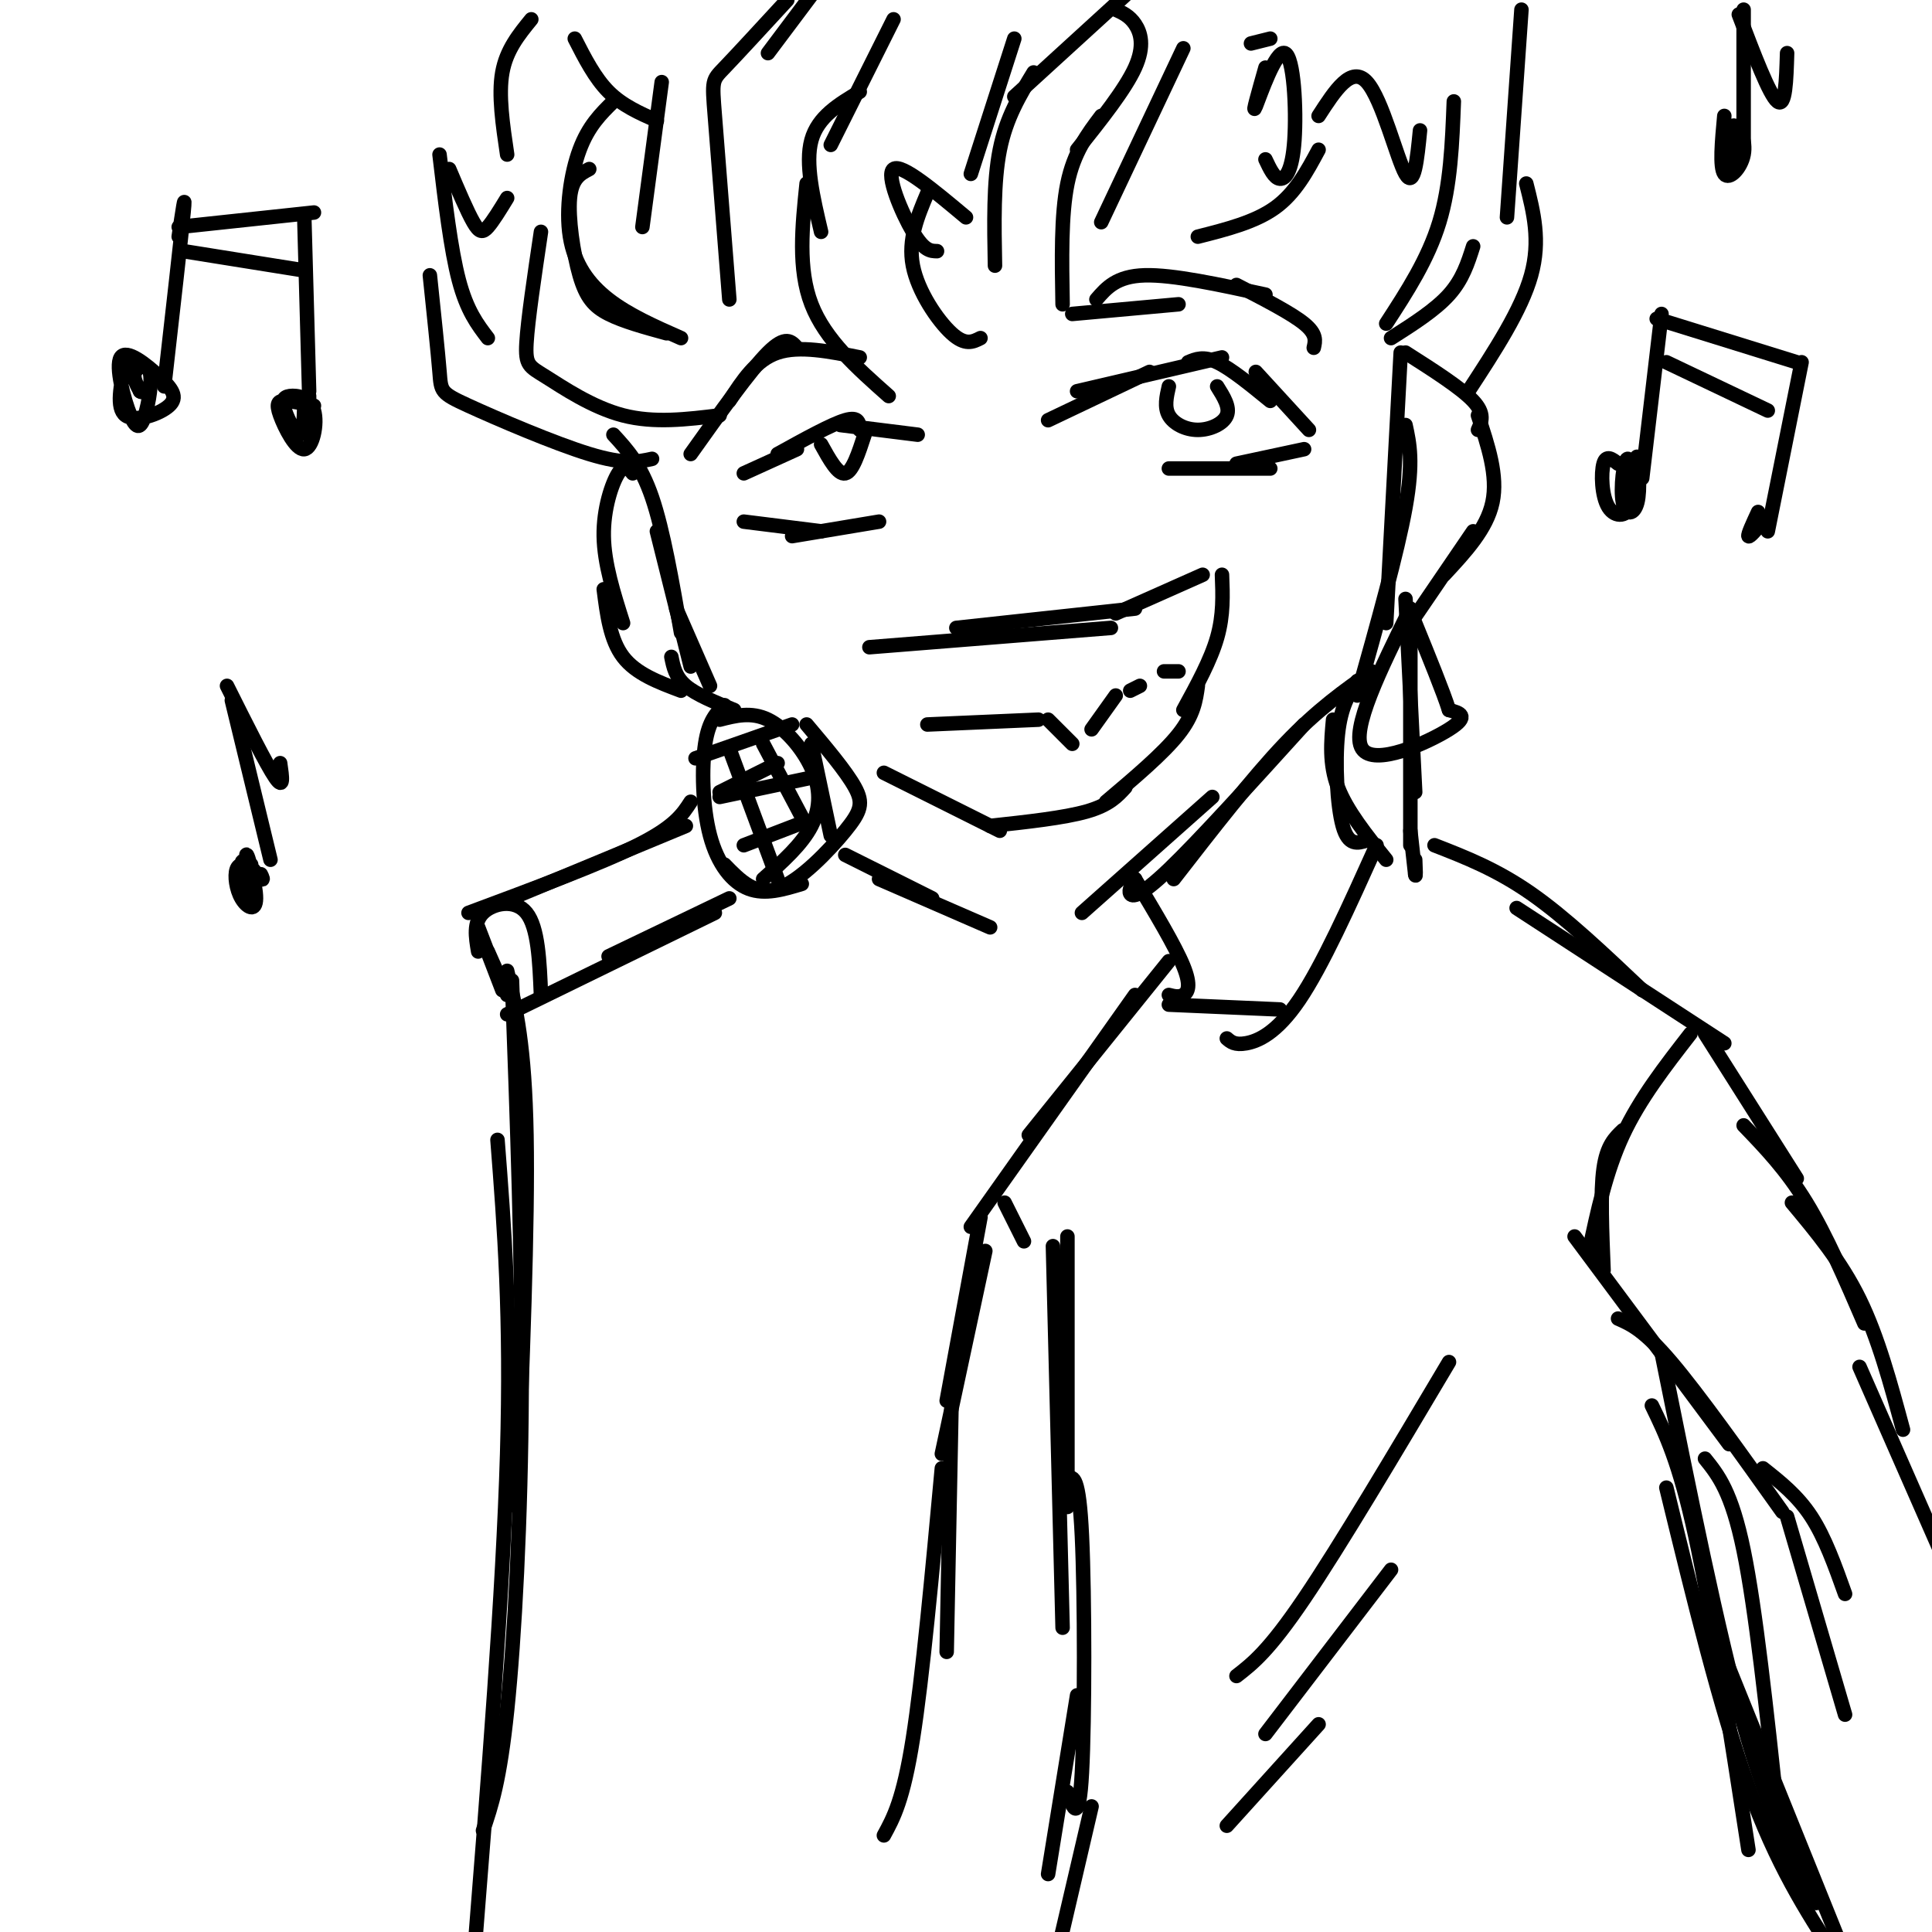 <svg viewBox='0 0 400 400' version='1.1' xmlns='http://www.w3.org/2000/svg' xmlns:xlink='http://www.w3.org/1999/xlink'><g fill='none' stroke='rgb(0,0,0)' stroke-width='3' stroke-linecap='round' stroke-linejoin='round'><path d='M99,192c0.000,0.000 5.000,13.000 5,13'/><path d='M101,197c0.000,0.000 4.000,9.000 4,9'/><path d='M99,197c-0.511,-3.000 -1.022,-6.000 1,-8c2.022,-2.000 6.578,-3.000 9,0c2.422,3.000 2.711,10.000 3,17'/><path d='M97,189c13.667,-5.083 27.333,-10.167 35,-14c7.667,-3.833 9.333,-6.417 11,-9'/><path d='M101,188c0.000,0.000 41.000,-17.000 41,-17'/><path d='M105,210c0.000,0.000 43.000,-21.000 43,-21'/><path d='M126,198c0.000,0.000 25.000,-12.000 25,-12'/><path d='M150,146c-1.631,1.565 -3.262,3.131 -4,8c-0.738,4.869 -0.583,13.042 1,19c1.583,5.958 4.595,9.702 8,11c3.405,1.298 7.202,0.149 11,-1'/><path d='M150,179c3.185,3.280 6.369,6.560 11,5c4.631,-1.560 10.708,-7.958 14,-12c3.292,-4.042 3.798,-5.726 2,-9c-1.798,-3.274 -5.899,-8.137 -10,-13'/><path d='M158,182c4.018,-3.589 8.036,-7.179 10,-11c1.964,-3.821 1.875,-7.875 0,-12c-1.875,-4.125 -5.536,-8.321 -9,-10c-3.464,-1.679 -6.732,-0.839 -10,0'/><path d='M144,157c0.000,0.000 20.000,-7.000 20,-7'/><path d='M149,164c0.000,0.000 12.000,-6.000 12,-6'/><path d='M149,165c0.000,0.000 19.000,-4.000 19,-4'/><path d='M154,175c0.000,0.000 13.000,-5.000 13,-5'/><path d='M151,155c0.000,0.000 10.000,27.000 10,27'/><path d='M158,154c0.000,0.000 9.000,17.000 9,17'/><path d='M168,154c0.000,0.000 4.000,19.000 4,19'/><path d='M105,201c1.833,7.750 3.667,15.500 4,34c0.333,18.500 -0.833,47.750 -2,77'/><path d='M106,203c1.067,29.111 2.133,58.222 2,85c-0.133,26.778 -1.467,51.222 -3,66c-1.533,14.778 -3.267,19.889 -5,25'/><path d='M103,236c1.417,18.250 2.833,36.500 2,65c-0.833,28.500 -3.917,67.250 -7,106'/><path d='M180,134c0.000,0.000 50.000,-4.000 50,-4'/><path d='M198,130c0.000,0.000 37.000,-4.000 37,-4'/><path d='M231,127c0.000,0.000 18.000,-8.000 18,-8'/><path d='M253,119c0.167,4.167 0.333,8.333 -1,13c-1.333,4.667 -4.167,9.833 -7,15'/><path d='M248,142c-0.417,3.000 -0.833,6.000 -4,10c-3.167,4.000 -9.083,9.000 -15,14'/><path d='M233,163c-1.667,1.833 -3.333,3.667 -8,5c-4.667,1.333 -12.333,2.167 -20,3'/><path d='M207,172c0.000,0.000 -24.000,-12.000 -24,-12'/><path d='M192,150c0.000,0.000 23.000,-1.000 23,-1'/><path d='M217,149c0.000,0.000 5.000,5.000 5,5'/><path d='M226,151c0.000,0.000 5.000,-7.000 5,-7'/><path d='M234,143c0.000,0.000 2.000,-1.000 2,-1'/><path d='M241,139c0.000,0.000 3.000,0.000 3,0'/><path d='M217,87c0.000,0.000 21.000,-10.000 21,-10'/><path d='M223,81c0.000,0.000 30.000,-7.000 30,-7'/><path d='M246,75c1.583,-0.667 3.167,-1.333 6,0c2.833,1.333 6.917,4.667 11,8'/><path d='M260,77c0.000,0.000 11.000,12.000 11,12'/><path d='M270,93c0.000,0.000 -14.000,3.000 -14,3'/><path d='M263,97c0.000,0.000 -21.000,0.000 -21,0'/><path d='M242,80c-0.488,2.143 -0.976,4.286 0,6c0.976,1.714 3.417,3.000 6,3c2.583,0.000 5.310,-1.286 6,-3c0.690,-1.714 -0.655,-3.857 -2,-6'/><path d='M190,90c0.000,0.000 -16.000,-2.000 -16,-2'/><path d='M178,89c-0.083,-1.417 -0.167,-2.833 -3,-2c-2.833,0.833 -8.417,3.917 -14,7'/><path d='M165,93c0.000,0.000 -11.000,5.000 -11,5'/><path d='M154,108c0.000,0.000 16.000,2.000 16,2'/><path d='M164,111c0.000,0.000 18.000,-3.000 18,-3'/><path d='M170,92c1.750,3.167 3.500,6.333 5,6c1.500,-0.333 2.750,-4.167 4,-8'/><path d='M222,65c0.000,0.000 22.000,-2.000 22,-2'/><path d='M227,62c2.083,-2.417 4.167,-4.833 10,-5c5.833,-0.167 15.417,1.917 25,4'/><path d='M256,59c5.667,2.917 11.333,5.833 14,8c2.667,2.167 2.333,3.583 2,5'/><path d='M178,74c-6.250,-1.250 -12.500,-2.500 -17,-1c-4.500,1.500 -7.250,5.750 -10,10'/><path d='M165,72c-1.167,-1.333 -2.333,-2.667 -6,1c-3.667,3.667 -9.833,12.333 -16,21'/><path d='M290,73c0.000,0.000 -3.000,56.000 -3,56'/><path d='M291,88c0.833,3.833 1.667,7.667 0,17c-1.667,9.333 -5.833,24.167 -10,39'/><path d='M284,139c-5.583,3.917 -11.167,7.833 -18,15c-6.833,7.167 -14.917,17.583 -23,28'/><path d='M270,150c-10.911,12.044 -21.822,24.089 -28,30c-6.178,5.911 -7.622,5.689 -8,5c-0.378,-0.689 0.311,-1.844 1,-3'/><path d='M251,165c0.000,0.000 -27.000,24.000 -27,24'/><path d='M127,90c2.833,3.083 5.667,6.167 8,13c2.333,6.833 4.167,17.417 6,28'/><path d='M136,110c0.000,0.000 7.000,28.000 7,28'/><path d='M140,126c0.000,0.000 7.000,16.000 7,16'/><path d='M175,177c0.000,0.000 18.000,9.000 18,9'/><path d='M182,182c0.000,0.000 23.000,10.000 23,10'/><path d='M291,73c5.750,3.667 11.500,7.333 14,10c2.500,2.667 1.750,4.333 1,6'/><path d='M306,86c2.083,6.250 4.167,12.500 3,18c-1.167,5.500 -5.583,10.250 -10,15'/><path d='M305,110c0.000,0.000 -15.000,22.000 -15,22'/><path d='M131,98c-0.844,-1.044 -1.689,-2.089 -3,0c-1.311,2.089 -3.089,7.311 -3,13c0.089,5.689 2.044,11.844 4,18'/><path d='M125,122c0.667,5.250 1.333,10.500 4,14c2.667,3.500 7.333,5.250 12,7'/><path d='M139,136c0.417,2.083 0.833,4.167 3,6c2.167,1.833 6.083,3.417 10,5'/><path d='M291,124c0.000,0.000 2.000,40.000 2,40'/><path d='M292,129c0.000,0.000 0.000,46.000 0,46'/><path d='M292,172c0.000,0.000 1.000,9.000 1,9'/><path d='M293,181c0.167,1.000 0.083,-1.000 0,-3'/><path d='M292,126c-6.222,12.600 -12.444,25.200 -10,29c2.444,3.800 13.556,-1.200 18,-4c4.444,-2.800 2.222,-3.400 0,-4'/><path d='M300,147c-1.167,-3.667 -4.083,-10.833 -7,-18'/><path d='M149,86c-6.780,0.833 -13.560,1.667 -20,0c-6.440,-1.667 -12.542,-5.833 -16,-8c-3.458,-2.167 -4.274,-2.333 -4,-7c0.274,-4.667 1.637,-13.833 3,-23'/><path d='M122,35c-1.810,0.940 -3.619,1.881 -4,6c-0.381,4.119 0.667,11.417 2,16c1.333,4.583 2.952,6.452 6,8c3.048,1.548 7.524,2.774 12,4'/><path d='M141,70c-5.417,-2.387 -10.833,-4.774 -15,-8c-4.167,-3.226 -7.083,-7.292 -8,-13c-0.917,-5.708 0.167,-13.060 2,-18c1.833,-4.940 4.417,-7.470 7,-10'/><path d='M137,17c0.000,0.000 -4.000,30.000 -4,30'/><path d='M135,95c-2.833,0.619 -5.667,1.238 -13,-1c-7.333,-2.238 -19.167,-7.333 -25,-10c-5.833,-2.667 -5.667,-2.905 -6,-7c-0.333,-4.095 -1.167,-12.048 -2,-20'/><path d='M101,70c-2.167,-2.833 -4.333,-5.667 -6,-12c-1.667,-6.333 -2.833,-16.167 -4,-26'/><path d='M93,35c1.867,4.400 3.733,8.800 5,11c1.267,2.200 1.933,2.200 3,1c1.067,-1.200 2.533,-3.600 4,-6'/><path d='M105,32c-0.917,-6.167 -1.833,-12.333 -1,-17c0.833,-4.667 3.417,-7.833 6,-11'/><path d='M119,8c2.083,4.083 4.167,8.167 7,11c2.833,2.833 6.417,4.417 10,6'/><path d='M184,82c-6.583,-5.833 -13.167,-11.667 -16,-19c-2.833,-7.333 -1.917,-16.167 -1,-25'/><path d='M170,48c-1.667,-7.083 -3.333,-14.167 -2,-19c1.333,-4.833 5.667,-7.417 10,-10'/><path d='M172,30c0.000,0.000 13.000,-26.000 13,-26'/><path d='M151,62c-1.200,-15.244 -2.400,-30.489 -3,-38c-0.600,-7.511 -0.600,-7.289 2,-10c2.600,-2.711 7.800,-8.356 13,-14'/><path d='M159,11c0.000,0.000 9.000,-12.000 9,-12'/><path d='M203,70c-1.578,0.800 -3.156,1.600 -6,-1c-2.844,-2.600 -6.956,-8.600 -8,-14c-1.044,-5.400 0.978,-10.200 3,-15'/><path d='M194,52c-1.333,-0.022 -2.667,-0.044 -5,-4c-2.333,-3.956 -5.667,-11.844 -4,-13c1.667,-1.156 8.333,4.422 15,10'/><path d='M201,36c0.000,0.000 9.000,-28.000 9,-28'/><path d='M206,55c-0.167,-8.667 -0.333,-17.333 1,-24c1.333,-6.667 4.167,-11.333 7,-16'/><path d='M220,63c-0.167,-9.250 -0.333,-18.500 1,-25c1.333,-6.500 4.167,-10.250 7,-14'/><path d='M228,46c0.000,0.000 17.000,-36.000 17,-36'/><path d='M223,31c4.978,-6.244 9.956,-12.489 12,-17c2.044,-4.511 1.156,-7.289 0,-9c-1.156,-1.711 -2.578,-2.356 -4,-3'/><path d='M210,20c0.000,0.000 23.000,-21.000 23,-21'/><path d='M248,49c5.917,-1.500 11.833,-3.000 16,-6c4.167,-3.000 6.583,-7.500 9,-12'/><path d='M262,33c0.919,1.951 1.837,3.901 3,4c1.163,0.099 2.569,-1.654 3,-8c0.431,-6.346 -0.115,-17.285 -2,-18c-1.885,-0.715 -5.110,8.796 -6,11c-0.890,2.204 0.555,-2.898 2,-8'/><path d='M263,8c0.000,0.000 -4.000,1.000 -4,1'/><path d='M288,70c4.583,-2.917 9.167,-5.833 12,-9c2.833,-3.167 3.917,-6.583 5,-10'/><path d='M287,67c4.333,-6.667 8.667,-13.333 11,-21c2.333,-7.667 2.667,-16.333 3,-25'/><path d='M294,27c-0.600,6.067 -1.200,12.133 -3,9c-1.800,-3.133 -4.800,-15.467 -8,-19c-3.200,-3.533 -6.600,1.733 -10,7'/><path d='M304,81c5.500,-8.417 11.000,-16.833 13,-24c2.000,-7.167 0.500,-13.083 -1,-19'/><path d='M312,45c0.000,0.000 3.000,-43.000 3,-43'/><path d='M281,141c-1.689,2.600 -3.378,5.200 -4,11c-0.622,5.800 -0.178,14.800 1,19c1.178,4.200 3.089,3.600 5,3'/><path d='M276,149c-0.417,4.583 -0.833,9.167 1,14c1.833,4.833 5.917,9.917 10,15'/><path d='M235,182c4.156,6.933 8.311,13.867 10,18c1.689,4.133 0.911,5.467 0,6c-0.911,0.533 -1.956,0.267 -3,0'/><path d='M285,175c-5.622,12.489 -11.244,24.978 -16,32c-4.756,7.022 -8.644,8.578 -11,9c-2.356,0.422 -3.178,-0.289 -4,-1'/><path d='M265,209c0.000,0.000 -23.000,-1.000 -23,-1'/><path d='M297,175c6.417,2.500 12.833,5.000 20,10c7.167,5.000 15.083,12.500 23,20'/><path d='M314,188c0.000,0.000 43.000,28.000 43,28'/><path d='M353,214c0.000,0.000 19.000,30.000 19,30'/><path d='M242,199c0.000,0.000 -29.000,36.000 -29,36'/><path d='M235,206c0.000,0.000 -34.000,48.000 -34,48'/><path d='M203,252c0.000,0.000 -7.000,38.000 -7,38'/><path d='M204,259c0.000,0.000 -9.000,42.000 -9,42'/><path d='M26,75c-1.012,4.751 -2.024,9.502 0,11c2.024,1.498 7.084,-0.256 9,-2c1.916,-1.744 0.688,-3.477 -2,-6c-2.688,-2.523 -6.837,-5.834 -8,-4c-1.163,1.834 0.661,8.815 2,12c1.339,3.185 2.194,2.575 3,0c0.806,-2.575 1.563,-7.116 1,-9c-0.563,-1.884 -2.447,-1.110 -3,0c-0.553,1.110 0.223,2.555 1,4'/><path d='M29,81c0.500,0.500 1.250,-0.250 2,-1'/><path d='M34,80c1.750,-15.417 3.500,-30.833 4,-36c0.500,-5.167 -0.250,-0.083 -1,5'/><path d='M37,47c0.000,0.000 28.000,-3.000 28,-3'/><path d='M63,45c0.000,0.000 1.000,36.000 1,36'/><path d='M64,82c0.000,0.000 0.000,3.000 0,3'/><path d='M65,84c-2.297,-0.492 -4.594,-0.985 -6,-1c-1.406,-0.015 -1.921,0.446 -1,3c0.921,2.554 3.276,7.201 5,7c1.724,-0.201 2.815,-5.250 2,-8c-0.815,-2.750 -3.538,-3.201 -5,-3c-1.462,0.201 -1.663,1.054 -1,3c0.663,1.946 2.189,4.985 3,5c0.811,0.015 0.905,-2.992 1,-6'/><path d='M38,52c0.000,0.000 25.000,4.000 25,4'/><path d='M52,179c-1.270,-0.157 -2.540,-0.314 -3,1c-0.460,1.314 -0.109,4.099 1,6c1.109,1.901 2.977,2.918 3,0c0.023,-2.918 -1.798,-9.772 -2,-9c-0.202,0.772 1.215,9.169 1,10c-0.215,0.831 -2.061,-5.906 -2,-8c0.061,-2.094 2.031,0.453 4,3'/><path d='M54,182c0.667,0.333 0.333,-0.333 0,-1'/><path d='M56,178c0.000,0.000 -8.000,-33.000 -8,-33'/><path d='M47,142c4.083,8.167 8.167,16.333 10,19c1.833,2.667 1.417,-0.167 1,-3'/><path d='M335,96c-1.225,-0.958 -2.451,-1.917 -3,0c-0.549,1.917 -0.423,6.708 1,9c1.423,2.292 4.143,2.085 5,-1c0.857,-3.085 -0.149,-9.048 -1,-9c-0.851,0.048 -1.548,6.106 -1,9c0.548,2.894 2.340,2.625 3,0c0.660,-2.625 0.189,-7.607 0,-9c-0.189,-1.393 -0.094,0.804 0,3'/><path d='M340,99c0.000,0.000 4.000,-34.000 4,-34'/><path d='M343,66c0.000,0.000 29.000,9.000 29,9'/><path d='M373,75c0.000,0.000 -7.000,35.000 -7,35'/><path d='M364,106c-1.083,2.333 -2.167,4.667 -2,5c0.167,0.333 1.583,-1.333 3,-3'/><path d='M345,75c0.000,0.000 21.000,10.000 21,10'/><path d='M357,24c-0.494,5.310 -0.987,10.619 0,12c0.987,1.381 3.456,-1.167 4,-4c0.544,-2.833 -0.835,-5.950 -2,-6c-1.165,-0.050 -2.116,2.966 -2,5c0.116,2.034 1.301,3.086 2,2c0.699,-1.086 0.914,-4.310 1,-5c0.086,-0.690 0.043,1.155 0,3'/><path d='M361,31c0.000,0.000 0.000,-29.000 0,-29'/><path d='M360,3c3.167,8.333 6.333,16.667 8,18c1.667,1.333 1.833,-4.333 2,-10'/><path d='M350,214c-5.250,6.750 -10.500,13.500 -14,21c-3.500,7.500 -5.250,15.750 -7,24'/><path d='M336,234c-1.667,1.583 -3.333,3.167 -4,8c-0.667,4.833 -0.333,12.917 0,21'/><path d='M326,256c0.000,0.000 32.000,43.000 32,43'/><path d='M335,273c2.667,1.167 5.333,2.333 11,9c5.667,6.667 14.333,18.833 23,31'/><path d='M361,233c4.417,4.583 8.833,9.167 13,16c4.167,6.833 8.083,15.917 12,25'/><path d='M371,249c5.083,6.083 10.167,12.167 14,20c3.833,7.833 6.417,17.417 9,27'/><path d='M365,304c3.583,2.833 7.167,5.667 10,10c2.833,4.333 4.917,10.167 7,16'/><path d='M370,314c0.000,0.000 12.000,41.000 12,41'/><path d='M385,283c0.000,0.000 18.000,41.000 18,41'/><path d='M208,249c0.000,0.000 4.000,8.000 4,8'/><path d='M221,256c0.000,0.000 0.000,56.000 0,56'/><path d='M218,258c0.000,0.000 2.000,79.000 2,79'/><path d='M221,306c1.200,-0.289 2.400,-0.578 3,12c0.600,12.578 0.600,38.022 0,49c-0.600,10.978 -1.800,7.489 -3,4'/><path d='M223,351c0.000,0.000 -6.000,37.000 -6,37'/><path d='M197,291c0.000,0.000 -1.000,51.000 -1,51'/><path d='M195,304c-2.000,21.667 -4.000,43.333 -6,56c-2.000,12.667 -4.000,16.333 -6,20'/><path d='M226,374c0.000,0.000 -7.000,30.000 -7,30'/><path d='M353,302c2.750,3.417 5.500,6.833 8,19c2.500,12.167 4.750,33.083 7,54'/><path d='M342,291c2.833,5.833 5.667,11.667 9,27c3.333,15.333 7.167,40.167 11,65'/><path d='M344,280c5.833,29.000 11.667,58.000 17,77c5.333,19.000 10.167,28.000 15,37'/><path d='M345,308c5.583,22.917 11.167,45.833 17,62c5.833,16.167 11.917,25.583 18,35'/><path d='M357,343c0.000,0.000 25.000,62.000 25,62'/><path d='M300,282c-11.333,19.083 -22.667,38.167 -30,49c-7.333,10.833 -10.667,13.417 -14,16'/><path d='M288,325c0.000,0.000 -26.000,34.000 -26,34'/><path d='M273,357c0.000,0.000 -19.000,21.000 -19,21'/></g>
</svg>